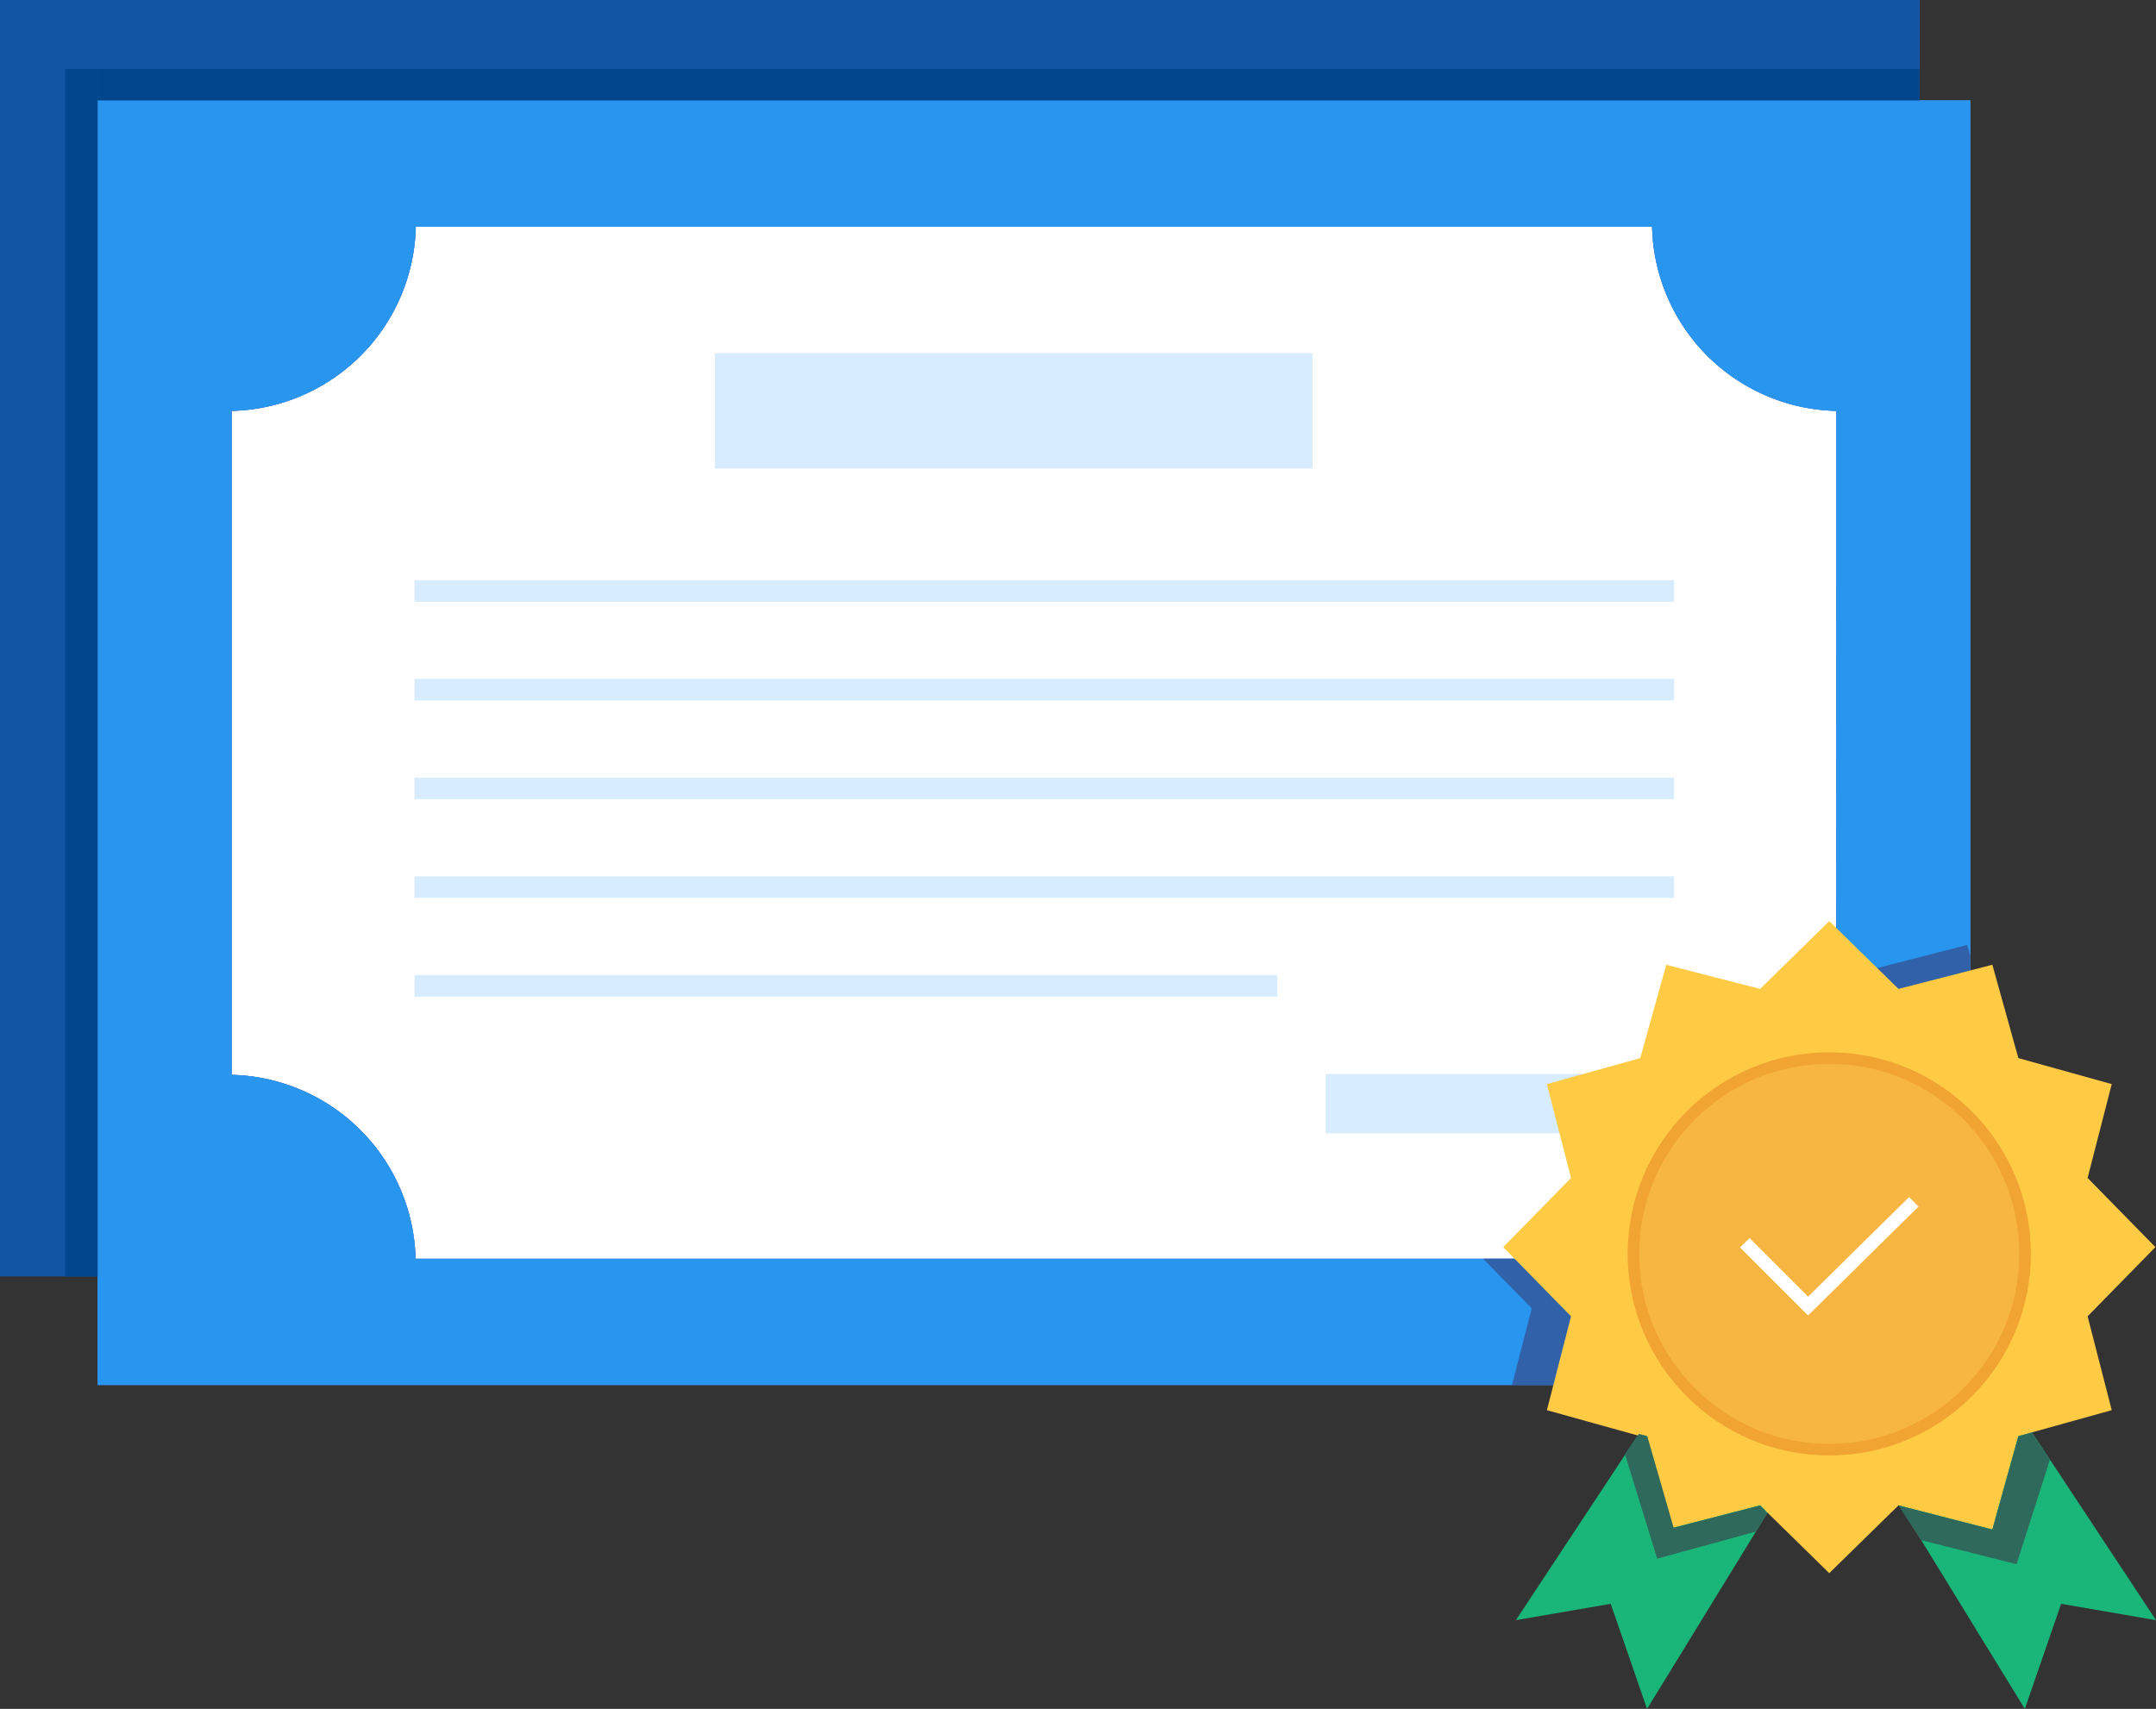 <svg xmlns="http://www.w3.org/2000/svg" xmlns:xlink="http://www.w3.org/1999/xlink" width="166.908" height="132.317" viewBox="0 0 166.908 132.317">
  <rect x="0" y="0" width="166.908" height="132.317" fill="#333333" stroke="none"/>
  <defs>
    <clipPath id="clip-path">
      <rect id="Rectangle_13692" data-name="Rectangle 13692" width="37.719" height="34.713" fill="none"/>
    </clipPath>
  </defs>
  <g id="Group_15719" data-name="Group 15719" transform="translate(20727.994 12562.673)">
    <rect id="Rectangle_13686" data-name="Rectangle 13686" width="148.614" height="98.833" transform="translate(-20727.994 -12562.673)" fill="#1355a5"/>
    <path id="Path_25465" data-name="Path 25465" d="M750.957,27.191V78.54a14.6,14.6,0,0,0-14.263,14.3H640.964A14.6,14.6,0,0,0,626.725,78.6V27.191a14.593,14.593,0,0,0,14.259-14.267h95.71a14.591,14.591,0,0,0,14.263,14.267" transform="translate(-21336.789 -12558.051)" fill="#fff"/>
    <path id="Path_25466" data-name="Path 25466" d="M619.085,105.193H764.063V5.725H619.085Zm134.6-24.077a14.6,14.6,0,0,0-14.263,14.3H643.7a14.6,14.6,0,0,0-14.239-14.239V29.767A14.593,14.593,0,0,0,643.716,15.5h95.71A14.591,14.591,0,0,0,753.69,29.767Z" transform="translate(-21339.521 -12560.625)" fill="#637eeb"/>
    <path id="Path_25467" data-name="Path 25467" d="M619.085,105.193H764.063V5.725H619.085Zm134.6-24.077a14.6,14.6,0,0,0-14.263,14.3H643.7a14.6,14.6,0,0,0-14.239-14.239V29.767A14.593,14.593,0,0,0,643.716,15.5h95.71A14.591,14.591,0,0,0,753.69,29.767Z" transform="translate(-21339.521 -12560.625)" fill="#2895ef"/>
    <rect id="Rectangle_13687" data-name="Rectangle 13687" width="46.254" height="8.933" transform="translate(-20672.645 -12535.324)" fill="#d7ecff"/>
    <rect id="Rectangle_13688" data-name="Rectangle 13688" width="97.507" height="1.67" transform="translate(-20695.906 -12517.752)" fill="#d7ecff"/>
    <rect id="Rectangle_13689" data-name="Rectangle 13689" width="97.507" height="1.67" transform="translate(-20695.906 -12510.106)" fill="#d7ecff"/>
    <rect id="Rectangle_13690" data-name="Rectangle 13690" width="97.507" height="1.67" transform="translate(-20695.906 -12502.463)" fill="#d7ecff"/>
    <rect id="Rectangle_13691" data-name="Rectangle 13691" width="97.507" height="1.67" transform="translate(-20695.906 -12494.819)" fill="#d7ecff"/>
    <g id="Group_15693" data-name="Group 15693" transform="translate(-20613.176 -12490.145)" opacity="0.68">
      <g id="Group_15692" data-name="Group 15692">
        <g id="Group_15691" data-name="Group 15691" clip-path="url(#clip-path)">
          <path id="Path_25468" data-name="Path 25468" d="M735.808,54.927V88.136H700.323l1.529-5.941-3.761-3.838h13.082a14.594,14.594,0,0,1,14.263-14.3V53.423l2.62,2.567,7.509-1.932Z" transform="translate(-698.091 -53.423)" fill="#344a88"/>
        </g>
      </g>
    </g>
    <rect id="Rectangle_13693" data-name="Rectangle 13693" width="66.793" height="1.67" transform="translate(-20695.906 -12487.173)" fill="#d7ecff"/>
    <rect id="Rectangle_13694" data-name="Rectangle 13694" width="26.969" height="4.582" transform="translate(-20625.367 -12479.514)" fill="#d7ecff"/>
    <path id="Path_25469" data-name="Path 25469" d="M720.494,86.813l-10.38,16.912L707.3,95.589l-7.341,1.265,11.157-16.9Z" transform="translate(-21310.6 -12534.081)" fill="#1ab579"/>
    <path id="Path_25470" data-name="Path 25470" d="M721.334,86.813l10.38,16.912,2.81-8.136,7.345,1.265-11.161-16.9Z" transform="translate(-21302.955 -12534.081)" fill="#1ab579"/>
    <path id="Path_25471" data-name="Path 25471" d="M724.477,52.532l5.359,5.249,7.266-1.868,2.015,7.227,7.227,2.013-1.868,7.267,5.249,5.354-5.249,5.358,1.868,7.266-7.227,2.015L737.1,99.64l-7.266-1.868-5.359,5.249-5.354-5.249-7.266,1.868-2.015-7.227L702.616,90.4l1.868-7.266-5.249-5.358,5.249-5.354-1.868-7.267,7.227-2.013,2.015-7.227,7.266,1.868Z" transform="translate(-21310.857 -12543.886)" fill="#ffcb44"/>
    <path id="Path_25472" data-name="Path 25472" d="M721.821,60.345a15.16,15.16,0,1,1-15.16,15.16,15.161,15.161,0,0,1,15.16-15.16" transform="translate(-21308.203 -12541.092)" fill="#f7b541"/>
    <circle id="Ellipse_270" data-name="Ellipse 270" cx="15.16" cy="15.16" r="15.16" transform="translate(-20601.541 -12480.747)" fill="none" stroke="#f2a433" stroke-miterlimit="10" stroke-width="0.894"/>
    <path id="Path_25473" data-name="Path 25473" d="M713.011,71.714l4.9,4.9,8.185-8.071" transform="translate(-21305.932 -12538.161)" fill="none" stroke="#fff" stroke-miterlimit="10" stroke-width="1.037"/>
    <path id="Path_25474" data-name="Path 25474" d="M707.26,81.777l.648.178,2.039,7.087,6.7-1.728.558.593-.878,1.432-7.65,2.1-2.5-8.1Z" transform="translate(-21308.377 -12533.428)" fill="#2e695c"/>
    <path id="Path_25475" data-name="Path 25475" d="M721.775,87.343h0l7.267,1.868,2.013-7.227,1.052-.293L733.5,83.8l-2.588,8.1-7.4-1.868Z" transform="translate(-21302.797 -12533.458)" fill="#2e695c"/>
    <rect id="Rectangle_13695" data-name="Rectangle 13695" width="2.507" height="93.483" transform="translate(-20722.943 -12557.326)" fill="#00468c"/>
    <rect id="Rectangle_13696" data-name="Rectangle 13696" width="141.06" height="2.426" transform="translate(-20720.436 -12557.326)" fill="#00468c"/>
  </g>
</svg>
